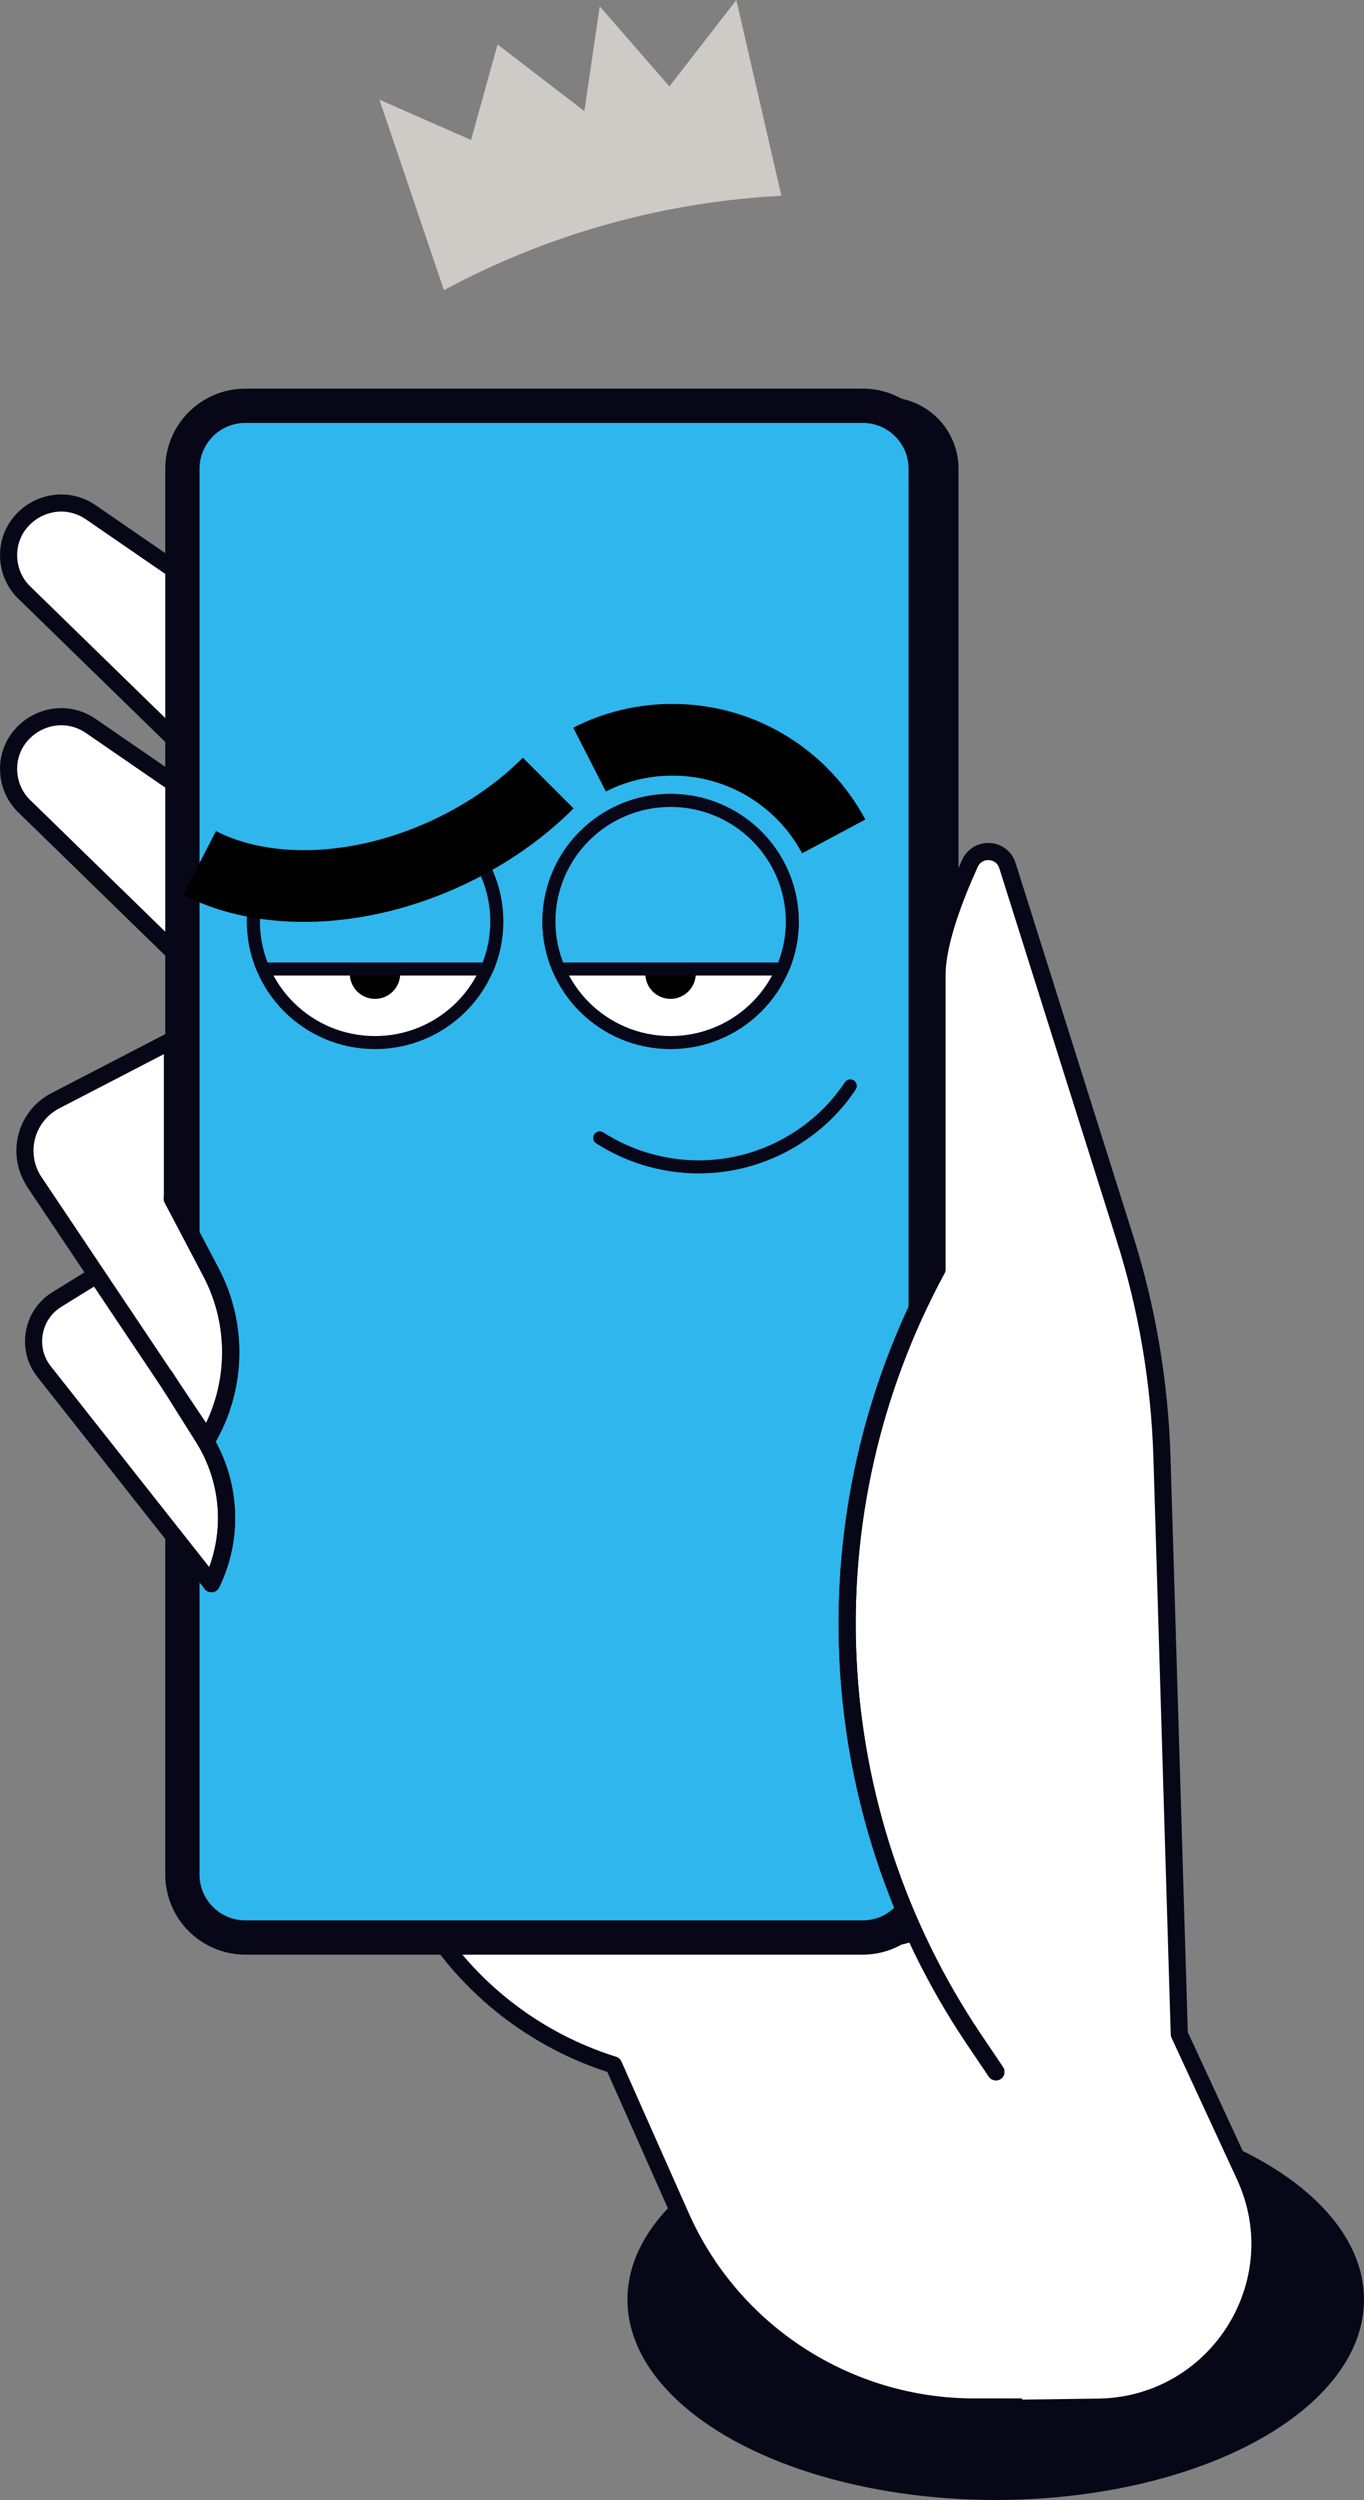 <?xml version="1.0" encoding="utf-8"?>
<!-- Generator: Adobe Illustrator 25.0.0, SVG Export Plug-In . SVG Version: 6.00 Build 0)  -->
<svg version="1.1" xmlns="http://www.w3.org/2000/svg" xmlns:xlink="http://www.w3.org/1999/xlink" x="0px" y="0px"
	 viewBox="0 0 708.9 1298.7" style="enable-background:new 0 0 708.9 1298.7;" xml:space="preserve">
<rect x="0" y="0" width="708.9" height="1298.7" fill="#808080" stroke="none"/>
<style type="text/css">
	.st0{display:none;}
	.st1{display:inline;}
	.st2{fill:#F6F3E4;}
	.st3{fill:#080717;}
	.st4{fill:#FFFFFF;}
	.st5{fill:#FFFFFF;stroke:#080717;stroke-width:8.902;stroke-linecap:round;stroke-linejoin:round;stroke-miterlimit:10;}
	.st6{fill:none;stroke:#080717;stroke-width:8.902;stroke-linecap:round;stroke-linejoin:round;stroke-miterlimit:10;}
	.st7{fill:#CECAC6;}
	.st8{fill:none;stroke:#1D1D1B;stroke-width:8.902;}
	.st9{fill:#2FB7ED;}
	.st10{fill:none;stroke:#282D33;stroke-width:8.902;}
	.st11{fill:none;stroke:#1D1D1B;stroke-width:8.902;stroke-miterlimit:10;}
	.st12{fill:#1D1D1B;}
	.st13{fill:none;stroke:#080717;stroke-width:8.902;}
	.st14{fill:#282D33;}
	.st15{enable-background:new    ;}
	.st16{fill:none;stroke:#080717;stroke-width:8.902;stroke-linecap:round;}
	.st17{fill:none;stroke:#080717;stroke-width:8.902;stroke-linecap:round;stroke-linejoin:bevel;}
	.st18{fill:none;stroke:#000000;stroke-width:8.902;}
	.st19{fill:none;stroke:#000000;stroke-width:8.902;stroke-miterlimit:10;}
	.st20{fill:none;stroke:#080717;stroke-width:8.902;stroke-miterlimit:10;}
	.st21{fill:none;stroke:#080717;stroke-width:8.902;stroke-miterlimit:10;stroke-dasharray:9.074,9.074;}
	.st22{fill:#CCCCCC;}
	.st23{fill:#080717;stroke:#080717;stroke-width:8.902;stroke-linecap:round;stroke-linejoin:round;stroke-miterlimit:10;}
	.st24{fill:none;stroke:#FFFFFF;stroke-width:8.902;stroke-miterlimit:10;}
	.st25{fill:none;stroke:#000000;stroke-width:8.902;stroke-linecap:round;stroke-linejoin:round;stroke-miterlimit:10;}
	.st26{fill:none;stroke:#FFFFFF;stroke-width:8.902;}
	.st27{fill:#FFBF0D;}
	.st28{fill:#FFFFFF;stroke:#000000;stroke-width:8.902;stroke-linecap:round;stroke-linejoin:round;stroke-miterlimit:10;}
	.st29{fill:#FFFFFF;stroke:#000000;stroke-width:8.902;stroke-miterlimit:10;}
	.st30{fill:none;stroke:#000000;stroke-width:8.902;stroke-linejoin:round;stroke-miterlimit:10;}
	.st31{clip-path:url(#SVGID_2_);}
	.st32{fill:none;stroke:#0B0B16;stroke-width:8.902;stroke-linecap:round;stroke-linejoin:round;stroke-miterlimit:10;}
	.st33{fill:none;stroke:#080717;stroke-width:8.342;}
	.st34{fill:none;stroke:#282D33;stroke-width:10.813;}
	.st35{fill:none;stroke:#1D1D1B;stroke-width:10.813;}
	.st36{fill:#FFFFFF;stroke:#080717;stroke-width:8.342;stroke-linecap:round;stroke-linejoin:round;stroke-miterlimit:10;}
	.st37{fill:none;stroke:#080717;stroke-width:8.342;stroke-linecap:round;stroke-linejoin:round;stroke-miterlimit:10;}
	.st38{fill:none;stroke:#080717;stroke-width:8.163;stroke-linecap:round;stroke-linejoin:round;stroke-miterlimit:10;}
	.st39{fill:none;stroke:#2FB7ED;stroke-width:8.342;stroke-miterlimit:10;}
	.st40{fill:none;stroke:#080717;stroke-width:25.148;}
	.st41{fill:none;stroke:#080717;stroke-width:8.342;stroke-miterlimit:10;}
	.st42{fill:none;stroke:#080717;stroke-width:8.342;stroke-miterlimit:10;stroke-dasharray:8.391,8.391;}
	.st43{fill:none;stroke:#2FB7ED;stroke-width:8.902;stroke-linecap:round;stroke-linejoin:round;stroke-miterlimit:10;}
	.st44{fill:none;stroke:#FFFFFF;stroke-width:8.902;stroke-linecap:round;stroke-linejoin:round;stroke-miterlimit:10;}
	.st45{fill:none;stroke:#CECAC6;stroke-width:8.902;stroke-miterlimit:10;}
	.st46{fill:none;stroke:#CECAC6;stroke-width:8.902;}
	.st47{fill:none;stroke:#CECAC6;stroke-width:8.902;stroke-linecap:round;stroke-linejoin:round;stroke-miterlimit:10;}
	.st48{fill:#FFFFFF;stroke:#000000;stroke-width:9.722;stroke-linecap:round;stroke-linejoin:round;stroke-miterlimit:10;}
	.st49{fill:none;stroke:#000000;stroke-width:9.722;stroke-linecap:round;stroke-linejoin:round;stroke-miterlimit:10;}
	.st50{fill:none;stroke:#080717;stroke-width:31.156;}
	.st51{fill:#FFFFFF;stroke:#000000;stroke-width:9.089;stroke-linecap:round;stroke-linejoin:round;stroke-miterlimit:10;}
	.st52{fill:none;stroke:#000000;stroke-width:9.089;stroke-linecap:round;stroke-linejoin:round;stroke-miterlimit:10;}
	.st53{fill:none;stroke:#000000;stroke-width:9.089;}
	.st54{fill:none;stroke:#000000;stroke-width:32.939;stroke-linejoin:round;stroke-miterlimit:10;}
	.st55{stroke:#000000;stroke-width:8.902;}
	.st56{fill:#FFFFFF;stroke:#000000;stroke-width:8.902;}
	.st57{fill:#FFFFFF;stroke:#080717;stroke-width:9.089;stroke-linecap:round;stroke-linejoin:round;stroke-miterlimit:10;}
	.st58{fill:#1D1D1B;stroke:#080717;stroke-width:8.902;stroke-linecap:round;stroke-linejoin:round;stroke-miterlimit:10;}
	.st59{fill:#2FB7ED;stroke:#080717;stroke-width:17.803;stroke-linecap:round;stroke-linejoin:round;stroke-miterlimit:10;}
	.st60{fill:#FFFFFF;stroke:#080717;stroke-width:6.774;stroke-linecap:round;stroke-linejoin:round;stroke-miterlimit:10;}
	.st61{fill:none;stroke:#080717;stroke-width:6.774;stroke-linecap:round;stroke-linejoin:round;stroke-miterlimit:10;}
	.st62{fill:#2FB7ED;stroke:#080717;stroke-width:6.774;stroke-linecap:round;stroke-linejoin:round;stroke-miterlimit:10;}
	.st63{fill:none;stroke:#000000;stroke-width:37.255;stroke-linejoin:round;stroke-miterlimit:10;}
	.st64{fill:none;stroke:#282D33;stroke-width:6.743;}
	.st65{fill:none;stroke:#282D33;stroke-width:7.07;}
	.st66{fill:none;stroke:#FFFFFF;stroke-width:6.177;}
	.st67{fill:none;stroke:#2FB7ED;stroke-width:8.902;stroke-miterlimit:10;}
	.st68{fill:none;stroke:#080717;stroke-width:8.902;stroke-miterlimit:10;stroke-dasharray:9.108,9.108;}
	.st69{fill:#FFFFFF;stroke:#080717;stroke-width:9.133;stroke-linecap:round;stroke-linejoin:round;stroke-miterlimit:10;}
	.st70{fill:none;stroke:#080717;stroke-width:9.133;stroke-linecap:round;stroke-linejoin:round;stroke-miterlimit:10;}
	.st71{fill:none;stroke:#080717;stroke-width:9.28;stroke-linecap:round;stroke-linejoin:round;stroke-miterlimit:10;}
	.st72{fill:#FFFFFF;stroke:#000000;stroke-width:6.864;stroke-linecap:round;stroke-linejoin:round;stroke-miterlimit:10;}
	.st73{fill:none;stroke:#080717;stroke-width:6.864;stroke-linecap:round;stroke-linejoin:round;stroke-miterlimit:10;}
	.st74{fill:#FFFFFF;stroke:#1F4142;stroke-width:8.902;stroke-linecap:round;stroke-linejoin:round;stroke-miterlimit:10;}
	.st75{fill:#FFFFFF;stroke:#080717;stroke-width:8.902;stroke-miterlimit:10;}
	.st76{fill:none;stroke:#2FB7ED;stroke-width:8.902;}
	.st77{fill:none;stroke:#080717;stroke-width:8.902;stroke-miterlimit:10;stroke-dasharray:9.053,9.053;}
	.st78{fill:#FFFFFF;stroke:#080717;stroke-width:8.912;stroke-linecap:round;stroke-linejoin:round;stroke-miterlimit:10;}
	.st79{fill:none;stroke:#080717;stroke-width:8.912;stroke-linecap:round;stroke-linejoin:round;stroke-miterlimit:10;}
	.st80{fill:none;stroke:#080717;stroke-width:8.902;stroke-linejoin:round;stroke-miterlimit:10;}
	.st81{fill:#FFFFFF;stroke:#080717;stroke-width:8.902;stroke-linejoin:round;stroke-miterlimit:10;}
	.st82{fill:#FFFFFF;stroke:#080717;stroke-width:8.22;stroke-linecap:round;stroke-linejoin:round;stroke-miterlimit:10;}
	.st83{fill:none;stroke:#080717;stroke-width:8.22;stroke-linecap:round;stroke-linejoin:round;stroke-miterlimit:10;}
	.st84{fill:none;stroke:#2FB7ED;stroke-width:8.22;stroke-linecap:round;stroke-linejoin:round;stroke-miterlimit:10;}
	.st85{fill:none;stroke:#080717;stroke-width:10.187;stroke-linecap:round;stroke-linejoin:round;stroke-miterlimit:10;}
	.st86{fill:none;stroke:#080717;stroke-width:8.711;stroke-linecap:round;stroke-linejoin:round;stroke-miterlimit:10;}
</style>
<g id="Layer_3">
</g>
<g id="Layer_4" class="st0">
</g>
<g id="Layer_1">
</g>
<g id="Layer_2">
	<g>
		<path class="st7" d="M230.7,150.7l5-2.6c52.8-27.5,110.9-43.3,170.4-46.4h0L382.7,0l-34.8,44.9L311.7,3.3l-8,54.4l-45.1-34.6
			l-13.8,49.6l-47.6-20.9L230.7,150.7z"/>
		<g>
			<ellipse class="st3" cx="517.5" cy="1194.6" rx="191.4" ry="104.1"/>
			<g>
				<path class="st5" d="M137.2,859.7L221.5,997c22.2,36.1,56.8,63,97.4,75.7l0,0l35,78.8c26.7,60.1,86.5,98.9,152.6,98.9h60.4
					l-41.1-490.9l-217.6-64.4L137.2,859.7z"/>
				<path class="st5" d="M335.1,464.2l-287.8-198C27.8,252.8,1.7,268.7,4.7,292l0,0c0.8,6.1,3.6,11.7,8,15.9l252.2,245.8
					L335.1,464.2z"/>
				<path class="st5" d="M335.1,575.2l-287.8-198c-19.4-13.4-45.6,2.5-42.6,25.8l0,0c0.8,6.1,3.6,11.7,8,15.9l252.2,245.8
					L335.1,575.2z"/>
				<path class="st58" d="M461,1006.5H140.1c-18,0-32.7-14.6-32.7-32.7V243.5c0-18,14.6-32.7,32.7-32.7H461
					c18,0,32.7,14.6,32.7,32.7v730.3C493.6,991.9,479,1006.5,461,1006.5z"/>
				<path class="st59" d="M448.4,1006.5H127.5c-18,0-32.7-14.6-32.7-32.7V243.5c0-18,14.6-32.7,32.7-32.7h320.9
					c18,0,32.7,14.6,32.7,32.7v730.3C481,991.9,466.4,1006.5,448.4,1006.5z"/>
				<path class="st5" d="M89.6,540.3l-60.8,31.5c-15.5,8-20.6,27.7-10.9,42.2l89.7,133.9l0,0c15.7-26.7,16.5-59.6,2.1-87l-20.1-38.2
					V540.3z"/>
				<path class="st5" d="M49.4,662.8l-19.9,12.3c-12.9,8-16,25.5-6.6,37.4l87,110.2l0,0c11.8-24.3,10.2-52.8-4.1-75.7l-20-31.8"/>
				<path class="st6" d="M17.8,614l89.7,133.9l0,0c15.7-26.7,16.5-59.6,2.1-87l-20.1-38.2"/>
				<path class="st6" d="M109.9,822.7L109.9,822.7c11.8-24.3,10.2-52.8-4.1-75.7l-20-31.8"/>
				<path class="st5" d="M517.6,1076.3l-11.4-16.9c-80.4-119.5-87.8-273.5-19.2-400.1l0,0V506.5c0-16.7,9.1-40.4,17.1-58
					c4-8.7,16.6-8,19.5,1.2l61,193.4c11.7,36.9,18.1,75.3,19.3,114l9,299.6l34,73.5c26,56.2-15.2,120.3-77.4,120.3l-37.9,0.5"/>
				<path class="st6" d="M517.6,1076.3l-11.4-16.9c-80.4-119.5-87.8-273.5-19.2-400.1l0,0"/>
			</g>
		</g>
		<g>
			<ellipse class="st60" cx="348.5" cy="478.7" rx="63.2" ry="62.9"/>
			<path class="st61" d="M311.7,591.1c28.5,18.3,66,20.7,97.7,3c13.5-7.6,24.5-17.9,32.5-30"/>
			<path d="M361.6,505.8c0,7.2-5.9,13.1-13.1,13.1c-7.2,0-13.1-5.8-13.1-13.1c0-7.2,5.9-13.1,13.1-13.1
				C355.7,492.7,361.6,498.5,361.6,505.8z"/>
			<path class="st62" d="M348.5,415.8c-34.9,0-63.2,28.2-63.2,62.9c0,8.8,1.8,17.1,5.1,24.7h116.3c3.3-7.6,5.1-15.9,5.1-24.7
				C411.7,444,383.4,415.8,348.5,415.8z"/>
			<ellipse class="st60" cx="194.9" cy="478.7" rx="63.2" ry="62.9"/>
			<ellipse cx="194.9" cy="505.8" rx="13.1" ry="13.1"/>
			<path class="st62" d="M194.9,415.8c-34.9,0-63.2,28.2-63.2,62.9c0,8.8,1.8,17.1,5.1,24.7h116.3c3.3-7.6,5.1-15.9,5.1-24.7
				C258.2,444,229.9,415.8,194.9,415.8z"/>
			<path class="st9" d="M258.4,398.6c5.1,21.7-23.7,47.1-64.3,56.6c-40.7,9.5-77.8-0.4-82.9-22.1c-5.1-21.7,23.7-47.1,64.3-56.6
				C216.2,366.9,253.3,376.8,258.4,398.6z"/>
			<path class="st63" d="M433.3,434.5c-15.9-29.8-47.4-50.2-83.8-50.2c-15.5,0-30.2,3.7-43.1,10.3"/>
			<path class="st63" d="M103.7,448.3c33.4,17.2,82.9,16.4,129.9-5.8c20.1-9.5,37.4-21.8,51.3-35.7"/>
		</g>
	</g>
</g>
</svg>
